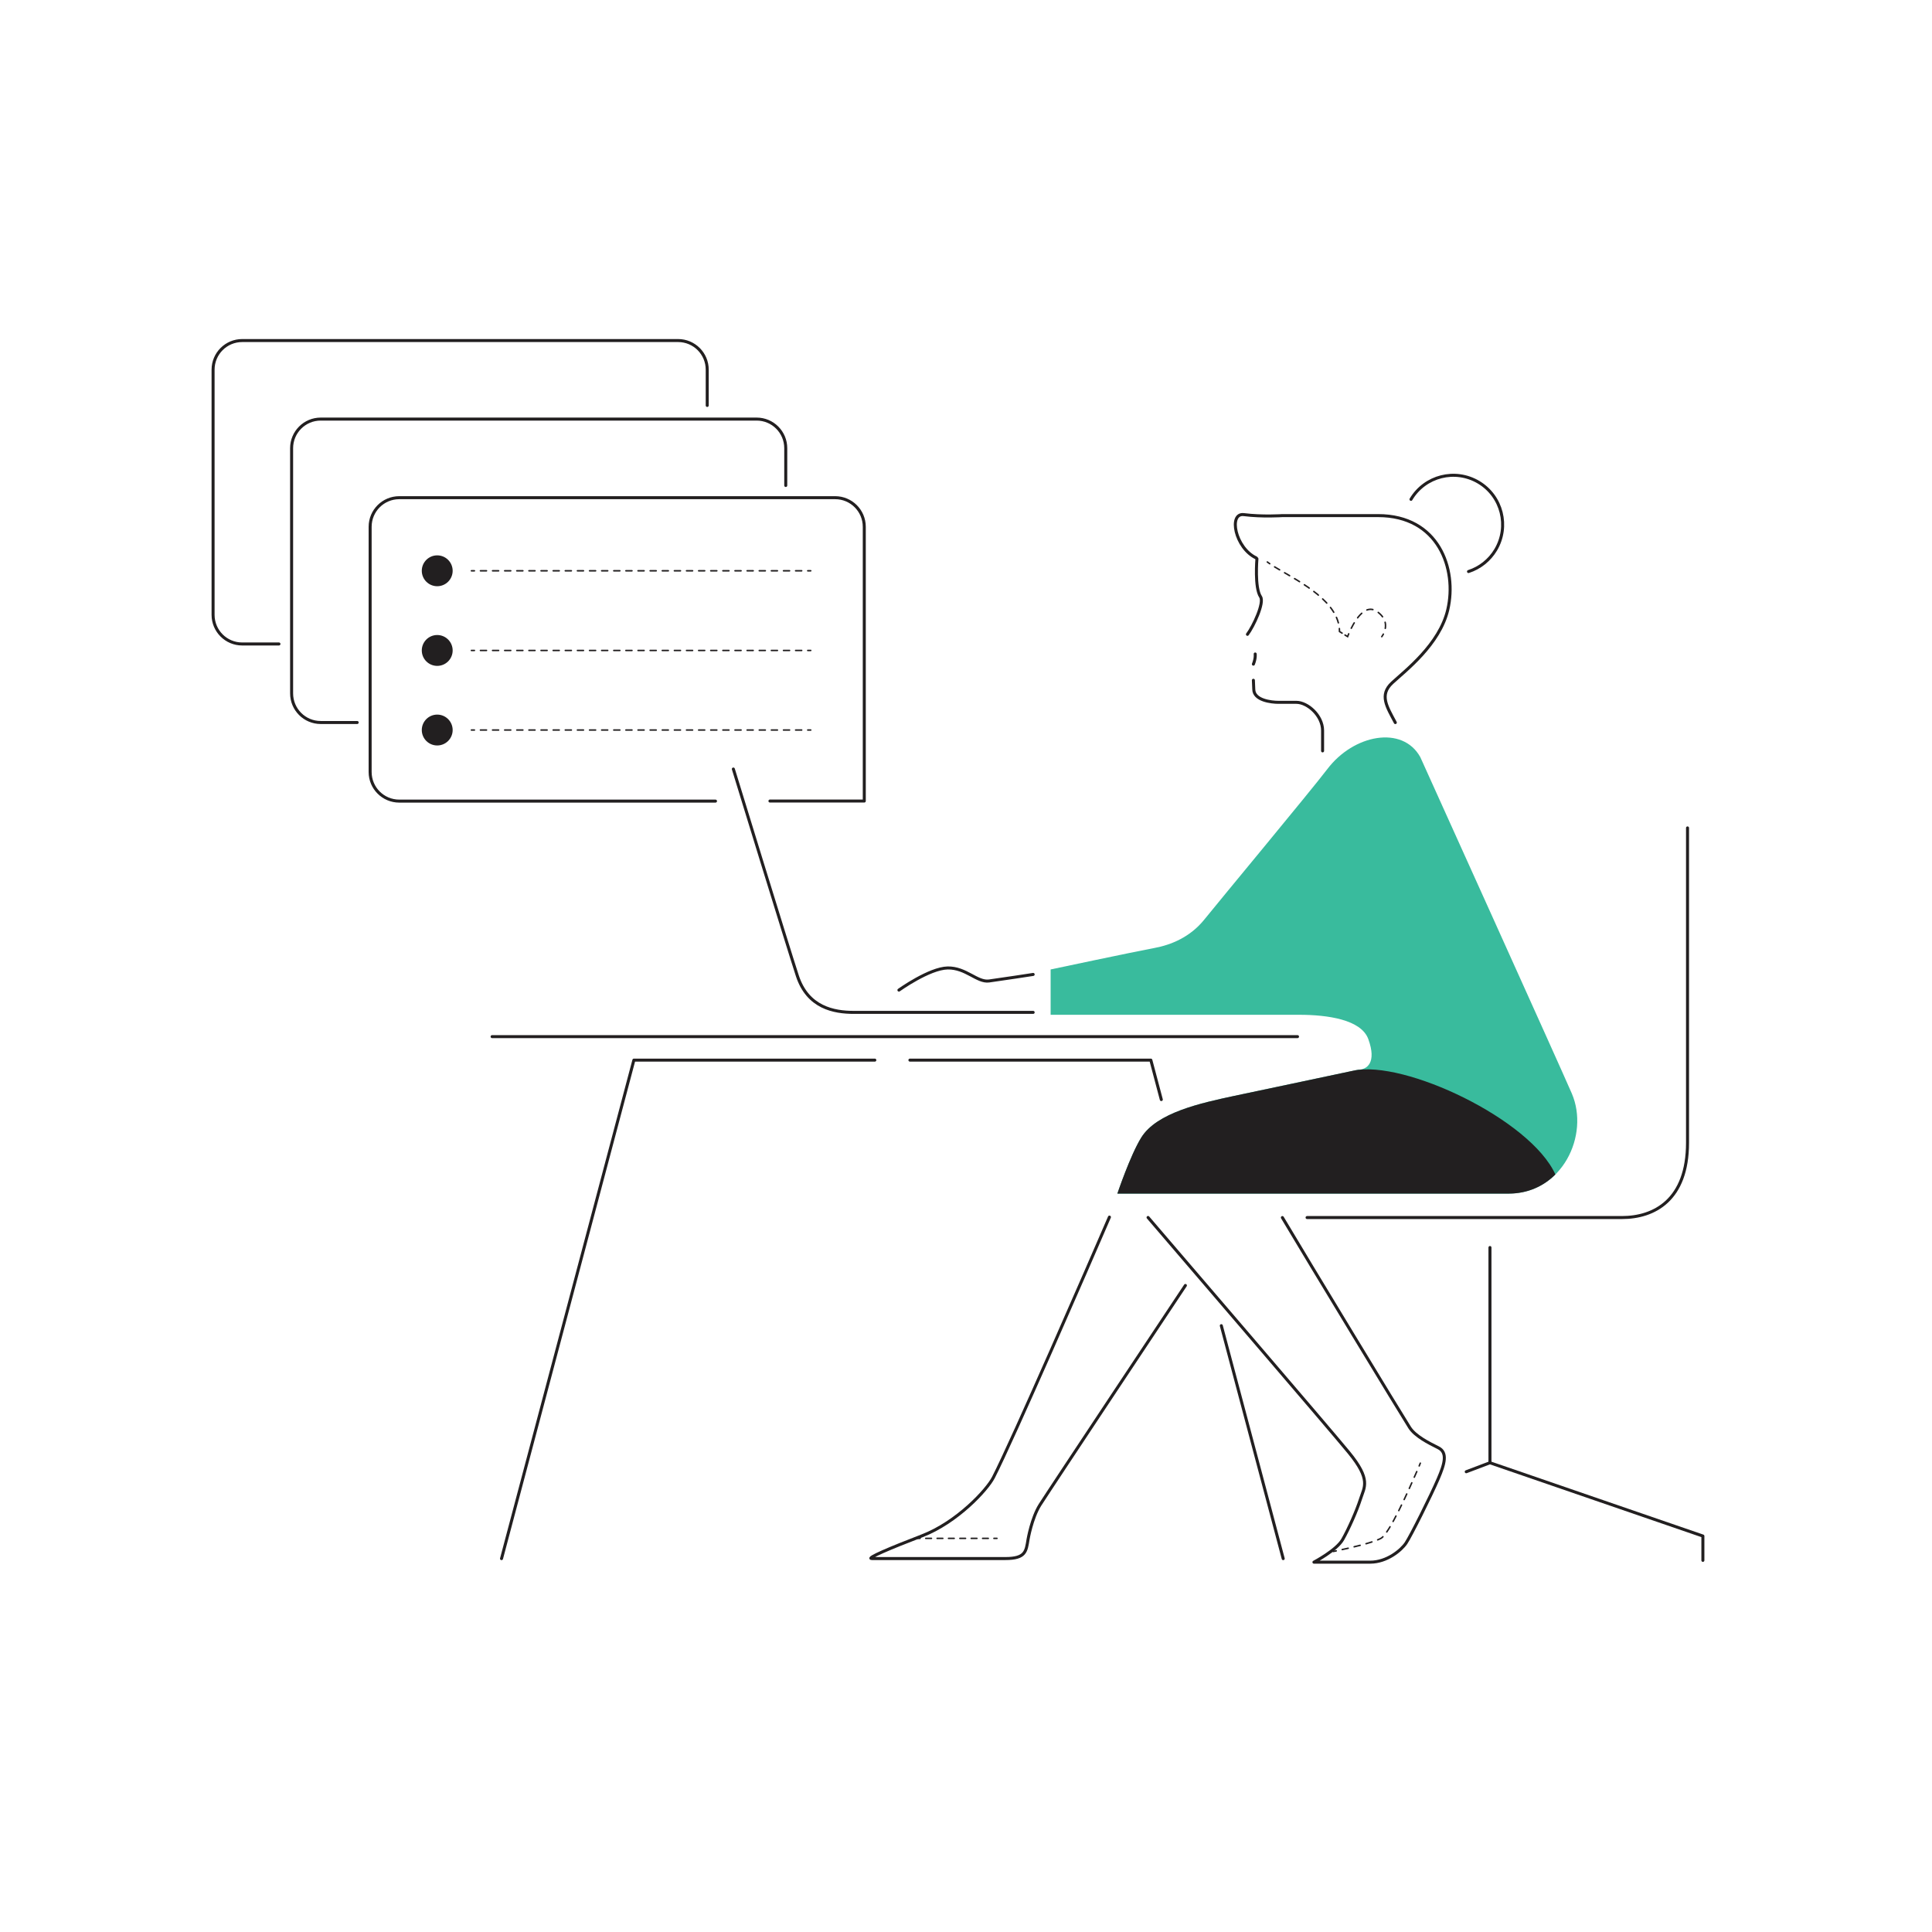 <?xml version="1.0" encoding="utf-8"?>
<!-- Generator: Adobe Illustrator 24.2.3, SVG Export Plug-In . SVG Version: 6.00 Build 0)  -->
<svg version="1.1" id="Layer_1" xmlns="http://www.w3.org/2000/svg" xmlns:xlink="http://www.w3.org/1999/xlink" x="0px" y="0px"
	 viewBox="0 0 2566 2566" style="enable-background:new 0 0 2566 2566;" xml:space="preserve">
<style type="text/css">
	.st0{fill:#39BB9D;}
	.st1{fill:#221F20;}
	.st2{fill:none;stroke:#221F20;stroke-width:2;stroke-linecap:round;stroke-miterlimit:10;}
	.st3{fill:none;stroke:#221F20;stroke-width:2;stroke-linecap:round;stroke-miterlimit:10;stroke-dasharray:7.69,7.69;}
	.st4{fill:none;stroke:#221F20;stroke-width:2;stroke-linecap:round;stroke-miterlimit:10;stroke-dasharray:8.13,8.13;}
	.st5{fill:none;stroke:#221F20;stroke-width:2;stroke-linecap:round;stroke-miterlimit:10;stroke-dasharray:8.05,8.05;}
	.st6{fill:none;stroke:#221F20;stroke-width:2;stroke-linecap:round;stroke-miterlimit:10;stroke-dasharray:7.55,7.55;}
	.st7{fill:none;stroke:#221F20;stroke-width:2;stroke-linecap:round;stroke-miterlimit:10;stroke-dasharray:8.15,8.15;}
	.st8{fill:none;stroke:#221F20;stroke-width:4;stroke-linecap:round;stroke-linejoin:round;}
</style>
<g id="solid_shapes">
	<path class="st0" d="M1886.4,1005.6c0,0,186.3,412.1,201.2,446.7c23.8,55.4-12.7,133-84,133h-519.5c0,0,17.1-50.9,31.7-74.4
		c20.6-33.3,79.2-45.9,123.6-55.4s164.7-34.8,164.7-34.8c11.1,0,24.8-9,13.2-40.7c-9.5-25.8-53.9-32.2-91.9-32.2h-330v-60.2
		c0,0,110.2-23.4,137.8-28.5c22-4.1,47.5-14.3,66.5-38s141.3-170.8,163.2-199.6C1797.7,975.5,1862.7,962.9,1886.4,1005.6z"/>
	<path class="st1" d="M2065.8,1559.9c-33.1-73.3-201-152.5-268.2-137.9c-37.2,8.1-126.2,26.6-158.3,33.5
		c-44.3,9.5-103,22.2-123.6,55.4c-14.6,23.6-31.7,74.4-31.7,74.4h519.6C2029.3,1585.3,2050.4,1575.3,2065.8,1559.9z"/>
	<circle class="st1" cx="580.7" cy="758.1" r="20.5"/>
	<circle class="st1" cx="580.7" cy="863.9" r="20.5"/>
	<circle class="st1" cx="580.7" cy="969.6" r="20.5"/>
</g>
<g id="dotted_lines">
	<path class="st2" d="M1683.2,746.4c1,0.8,2.1,1.5,3.2,2.3"/>
	<path class="st3" d="M1692.9,752.9c27.1,16.6,78.9,41.1,85.5,78.1"/>
	<path class="st2" d="M1778.9,834.8c0.1,1.3,0.2,2.6,0.2,4l3.4,2.1"/>
	<path class="st2" d="M1786.4,843.4l3.4,2.1c0,0,0.5-1.4,1.5-3.7"/>
	<path class="st4" d="M1794.7,834.4c6.6-13.2,19.3-32.4,33.9-22.4c13.1,9,12.7,19.6,10.3,26.5"/>
	<path class="st2" d="M1837.3,842.2c-0.6,1.2-1.3,2.3-2.1,3.4"/>
	<line class="st2" x1="626.1" y1="758.1" x2="630.1" y2="758.1"/>
	<line class="st5" x1="638.1" y1="758.1" x2="1068.7" y2="758.1"/>
	<line class="st2" x1="1072.8" y1="758.1" x2="1076.8" y2="758.1"/>
	<line class="st2" x1="626.1" y1="863.9" x2="630.1" y2="863.9"/>
	<line class="st5" x1="638.1" y1="863.9" x2="1068.7" y2="863.9"/>
	<line class="st2" x1="1072.8" y1="863.9" x2="1076.8" y2="863.9"/>
	<line class="st2" x1="626.1" y1="969.6" x2="630.1" y2="969.6"/>
	<line class="st5" x1="638.1" y1="969.6" x2="1068.7" y2="969.6"/>
	<line class="st2" x1="1072.8" y1="969.6" x2="1076.8" y2="969.6"/>
	<line class="st2" x1="1324.1" y1="2043.2" x2="1320.1" y2="2043.2"/>
	<line class="st6" x1="1312.6" y1="2043.2" x2="1225.8" y2="2043.2"/>
	<line class="st2" x1="1222" y1="2043.2" x2="1218" y2="2043.2"/>
	<path class="st2" d="M1886.4,1943.3c0,0-0.6,1.3-1.5,3.7"/>
	<path class="st7" d="M1881.7,1954.5c-10.7,24.7-36.4,82.4-47.5,88.6c-10.7,5.9-41,12.8-55.4,15.8"/>
	<path class="st2" d="M1774.7,2059.8l-3.9,0.8"/>
</g>
<g id="solid_lines">
	<path class="st8" d="M1022.6,1063.9h125.3V699.7c0-21.4-17.3-38.7-38.7-38.7H530.3c-21.4,0-38.7,17.3-38.7,38.7v325.6
		c0,21.4,17.3,38.7,38.7,38.7h420"/>
	<path class="st8" d="M1043.6,644.8v-49.5c0-21.4-17.3-38.7-38.7-38.7H426c-21.4,0-38.7,17.3-38.7,38.7v325.6
		c0,21.4,17.3,38.7,38.7,38.7h0h48.4"/>
	<path class="st8" d="M939.3,538.5V491c0-21.4-17.3-38.7-38.7-38.7h0H321.7c-21.4,0-38.7,17.3-38.7,38.7v325.6
		c0,21.4,17.3,38.7,38.6,38.7c0,0,0,0,0,0h48.9"/>
	<polyline class="st8" points="1978.9,1656.9 1978.9,1942.8 2261.7,2040.1 2261.7,2072.4 	"/>
	<line class="st8" x1="1978.8" y1="1942.8" x2="1947.4" y2="1954.7"/>
	<path class="st8" d="M1669.4,742.2c0,0-3.3,38.4,4.8,50.4c5.3,8-9.4,39.2-17.4,49.9"/>
	<path class="st8" d="M1853.2,959.7c-11.2-21.1-21.6-36.7-4.2-52.8s63.1-50.9,73.9-97.2c12.6-54.1-12.3-124.9-92.6-124.9h-127.1
		c0,0-26.8,1.8-51.1-1.3c-20.8-2.7-11.8,44.2,16.3,57.5"/>
	<path class="st8" d="M1874,663.2c18.5-31.1,58.7-41.2,89.8-22.7c31.1,18.5,41.2,58.7,22.7,89.8c-8.2,13.7-21,23.9-36.1,28.8"/>
	<path class="st8" d="M1664.7,903.5l0.5,11.9c0,14.8,23.4,17.4,32.7,17.4h23.9c14.7,0,34.8,17.4,34.8,37.5v27"/>
	<path class="st8" d="M1667.1,868.6c0,0,0.8,5.6-2.4,13.5"/>
	<line class="st8" x1="1723.3" y1="1376.8" x2="653.6" y2="1376.8"/>
	<path class="st8" d="M1372.2,1344.6H1134c-26.4,0-61.2-6.3-75-48.6s-85-274.6-85-274.6"/>
	<path class="st8" d="M1372.2,1294.2c0,0-42.8,6.6-58.6,8.7s-30.6-17.7-54.9-17.3c-24.3,0.4-64.8,29.4-64.8,29.4"/>
	<path class="st8" d="M1703.2,1617.1c34.6,58.2,157.9,261.4,169,278.8c7.3,11.5,25.3,20.6,38,26.9s8.7,21,0,41.2
		c-9.5,22.2-36.4,76-42.8,85.5s-25.3,25.3-47.5,25.3h-74.8c0,0,30.1-15.8,38.2-30.1s18.6-38,23.7-53.9c5-15.8,14.4-25.3-15.6-61.8
		c-25.8-31.5-217.3-254.3-266.6-312"/>
	<path class="st8" d="M1574.4,1707.3c0,0-182.2,274-193.2,291.5s-15.8,45.9-15.8,45.9c-2.6,15.8-3.2,25.3-30.1,25.3h-177.4
		c-8.5,0,25.3-14.3,66.5-30.1c46.8-18,86.5-61,95-77.6c25.3-49.1,126.8-282.5,154.1-345.8"/>
	<path class="st8" d="M1736,1617.1h418.2c42.8,0,87.1-23.2,87.1-99.3v-418.2"/>
	<line class="st8" x1="1622.1" y1="1760.7" x2="1704.3" y2="2070.1"/>
	<path class="st8" d="M1208.5,1408h320l13.9,52.4"/>
	<path class="st8" d="M1161.9,1408h-320l-175.8,662.1"/>
</g>
</svg>
